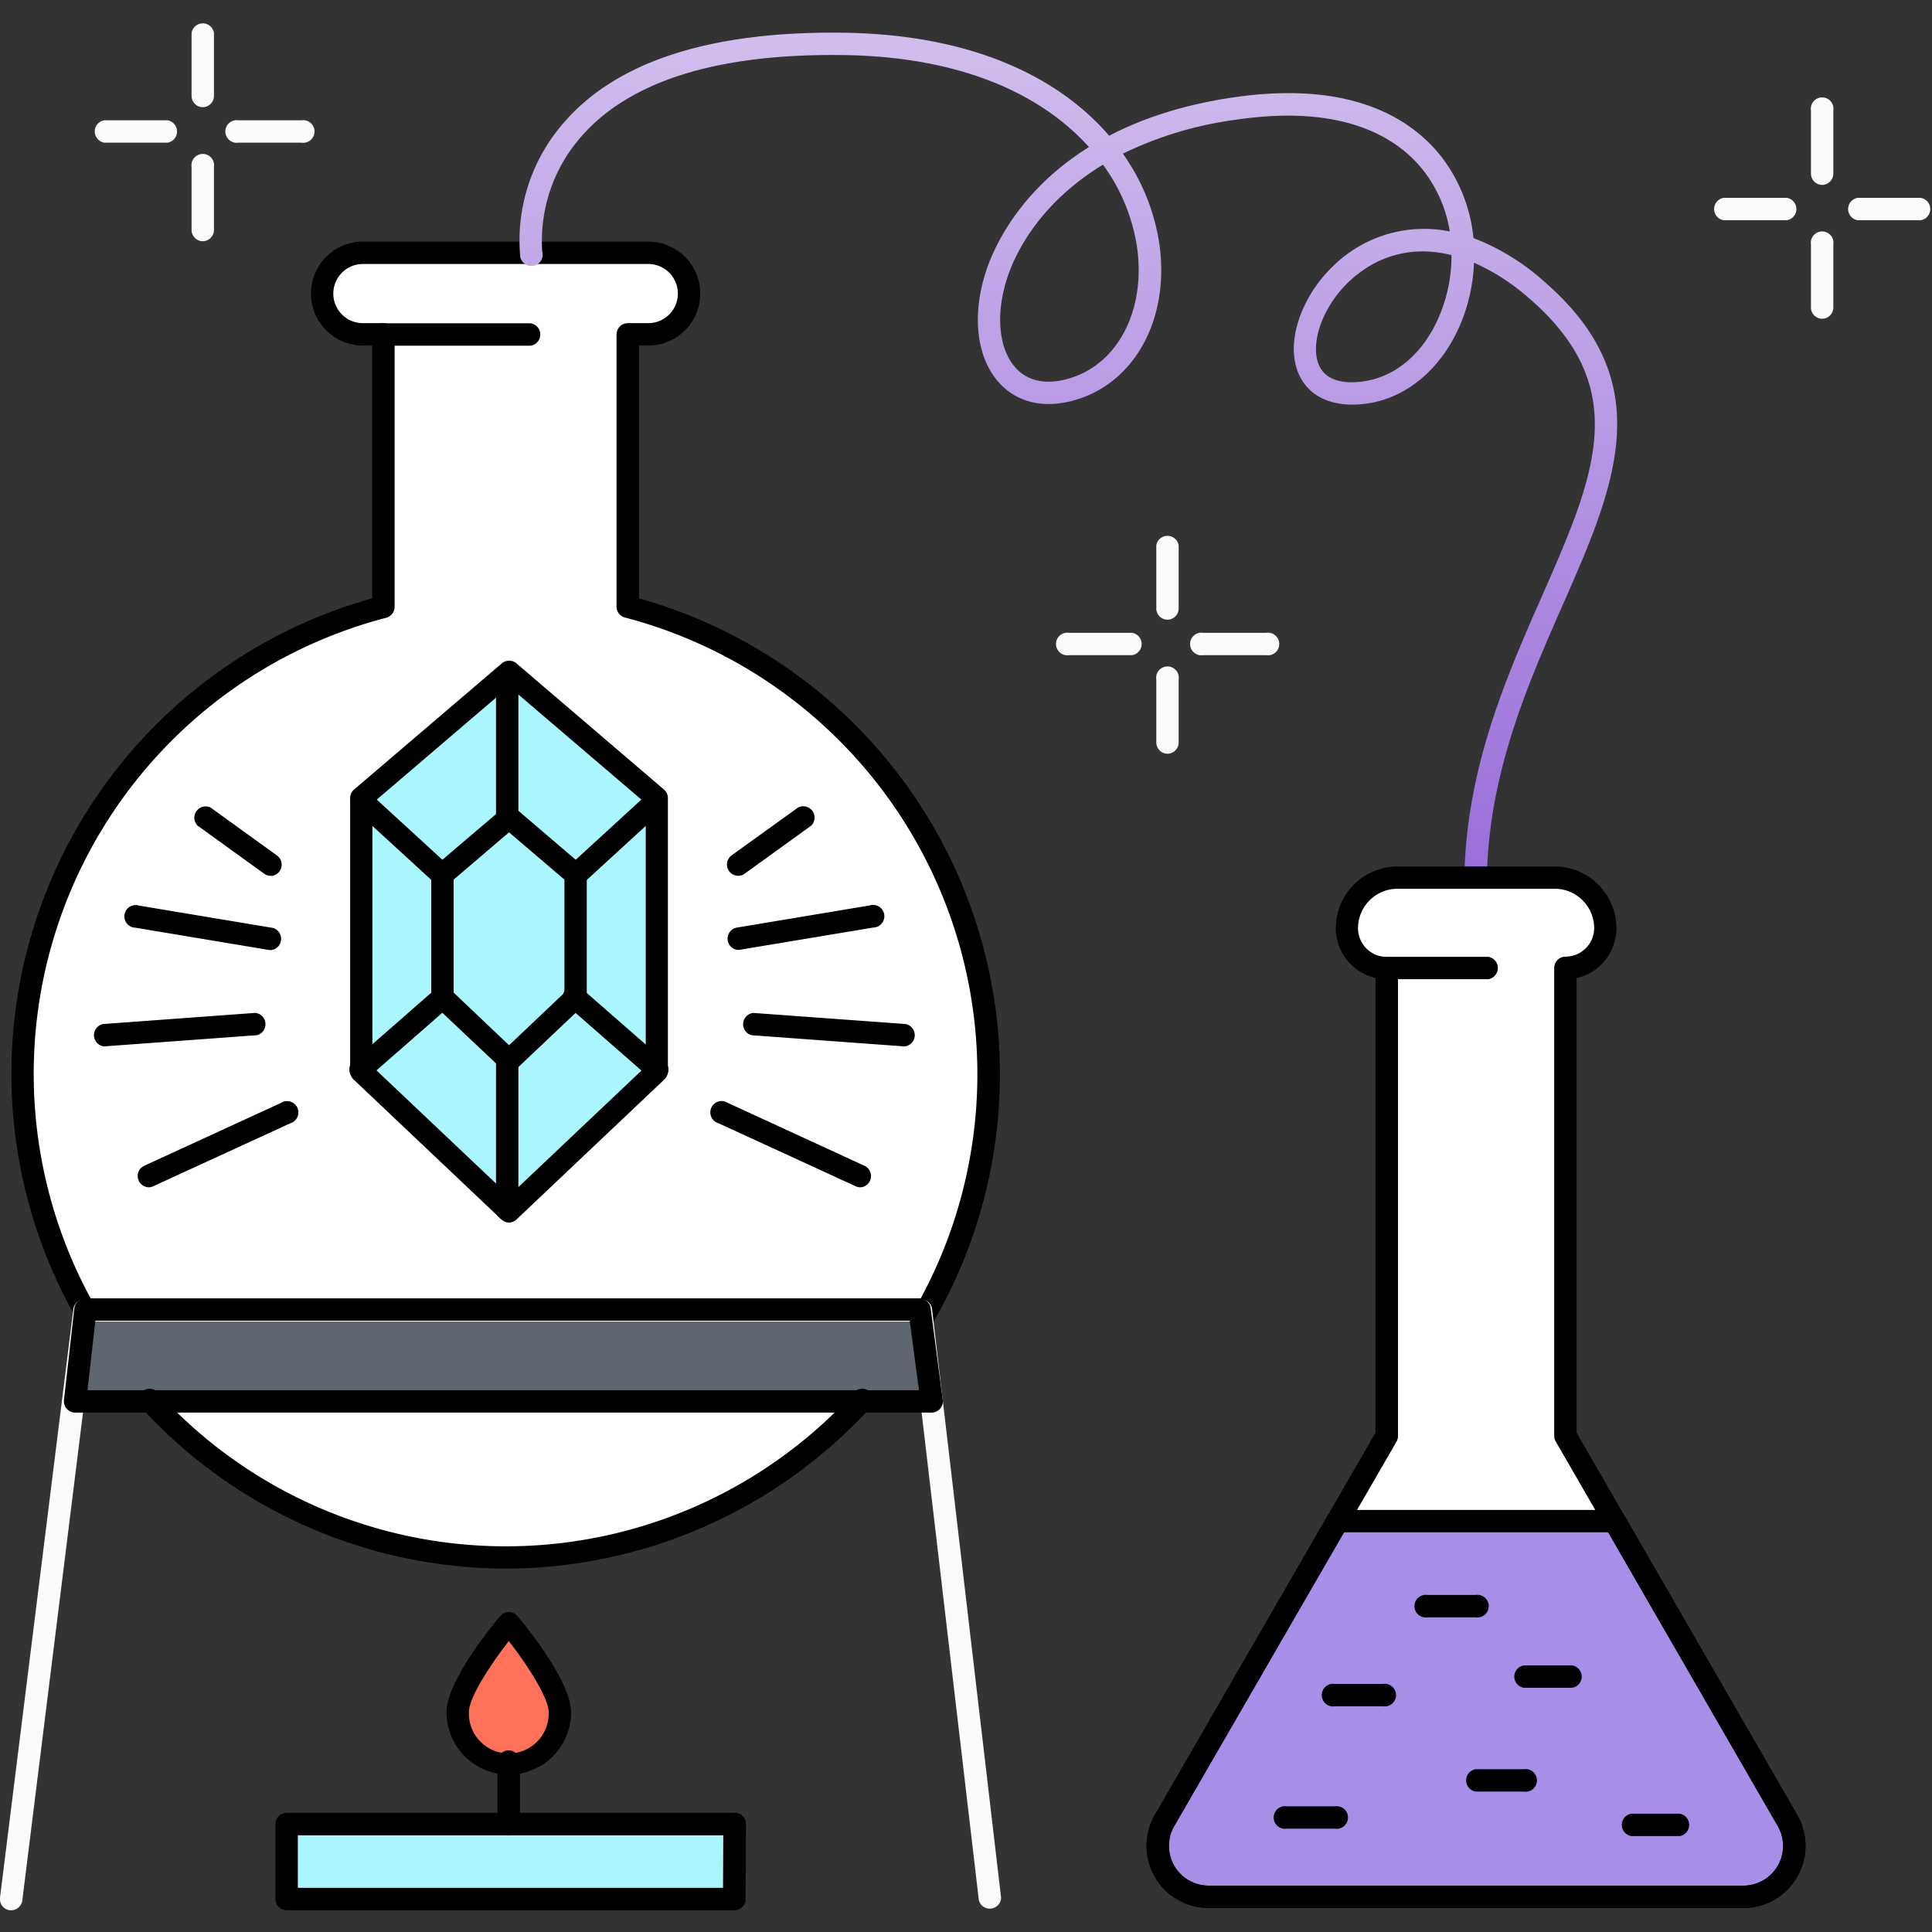 <?xml version="1.0" encoding="utf-8"?>
<svg id="Слой_1" height="512" viewBox="0 0 512 512" width="512" data-name="Слой 1" xmlns="http://www.w3.org/2000/svg">
  <rect x="0" y="0" width="512" height="512" fill="#333333" stroke="none"/>
  <defs>
    <linearGradient gradientUnits="userSpaceOnUse" x1="283.121" y1="8.652" x2="283.121" y2="235.53" id="gradient-0">
      <stop offset="0" style="stop-color: rgba(209, 190, 238, 1)"/>
      <stop offset="1" style="stop-color: rgba(152, 109, 217, 1)"/>
    </linearGradient>
  </defs>
  <path d="m166.39 160.84v-72.2h5.4a10.8 10.8 0 0 0 10.8-10.8 10.8 10.8 0 0 0 -10.79-10.84h-75.63a10.8 10.8 0 0 0 -10.8 10.8 10.8 10.8 0 0 0 10.8 10.8h5.4v72.2a128.07 128.07 0 0 0 -95.57 124.35c.2 70.66 58.44 128.19 129.1 127.59a128 128 0 0 0 31.3-251.89z" fill="#fff"/>
  <path d="m148.38 453.79a13.54 13.54 0 0 1 -27.08 0c0-7.48 13.54-23.62 13.54-23.62s13.54 16.14 13.54 23.62z" fill="#ff7259"/>
  <path d="m95.72 211.52v72.4l39.18 37.09 39.19-37.09v-72.4l-39.19-33.48z" fill="#abf5ff"/>
  <path d="m194.67 483.41h-118.7v19.86h118.59z" fill="#abf5ff"/>
  <path d="m473.71 482.43-58.86-101.94v-124a10.56 10.56 0 0 0 10.56-10.49 13.41 13.41 0 0 0 -13.41-13.44h-41.66a13.41 13.41 0 0 0 -13.41 13.44 10.56 10.56 0 0 0 10.56 10.56v124l-58.86 101.87a13.5 13.5 0 0 0 11.69 20.25h141.68a13.5 13.5 0 0 0 11.71-20.25z" fill="#fff"/>
  <path d="m473.71 482.43-45.79-79.31h-73.5l-45.79 79.31a13.5 13.5 0 0 0 11.69 20.25h141.68a13.5 13.5 0 0 0 11.71-20.25z" fill="#a78fe9"/>
  <path d="m19.87 371.38h227.03l-3.21-24.34h-221.07z" fill="#5e6670"/>
  <path d="m482.92 49a3 3 0 0 1 -3-3v-16.73a3 3 0 1 1 5.93 0v16.73a3 3 0 0 1 -2.93 3z" style="fill: rgb(251, 251, 251);"/>
  <path d="m482.92 84.48a3 3 0 0 1 -3-3v-16.69a3 3 0 1 1 5.93 0v16.72a3 3 0 0 1 -2.93 2.97z" style="fill: rgb(251, 251, 251);"/>
  <path d="m509 58.36h-16.68a3 3 0 0 1 0-5.93h16.68a3 3 0 0 1 0 5.93z" style="fill: rgb(251, 251, 251);"/>
  <path d="m473.51 58.36h-16.71a3 3 0 0 1 0-5.93h16.72a3 3 0 0 1 0 5.93z" style="fill: rgb(251, 251, 251);"/>
  <path d="m309.43 164.23a3 3 0 0 1 -3-3v-16.68a3 3 0 0 1 5.93 0v16.72a3 3 0 0 1 -2.93 2.96z" style="fill: rgb(251, 251, 251);"/>
  <path d="m309.43 199.75a3 3 0 0 1 -3-3v-16.68a3 3 0 1 1 5.93 0v16.72a3 3 0 0 1 -2.93 2.96z" style="fill: rgb(251, 251, 251);"/>
  <path d="m335.55 173.63h-16.71a3 3 0 1 1 0-5.93h16.72a3 3 0 1 1 0 5.93z" style="fill: rgb(251, 251, 251);"/>
  <path d="m300 173.63h-16.69a3 3 0 1 1 0-5.93h16.69a3 3 0 0 1 0 5.93z" style="fill: rgb(251, 251, 251);"/>
  <path d="m53.77 28.41a3 3 0 0 1 -3-3v-16.68a3 3 0 0 1 5.93 0v16.72a3 3 0 0 1 -2.93 2.96z" style="fill: rgb(251, 251, 251);"/>
  <path d="m53.77 63.93a3 3 0 0 1 -3-3v-16.68a3 3 0 1 1 5.93 0v16.75a3 3 0 0 1 -2.93 2.93z" style="fill: rgb(251, 251, 251);"/>
  <path d="m79.89 37.81h-16.71a3 3 0 1 1 0-5.93h16.71a3 3 0 1 1 0 5.93z" style="fill: rgb(251, 251, 251);"/>
  <path d="m44.37 37.81h-16.71a3 3 0 0 1 0-5.93h16.71a3 3 0 0 1 0 5.93z" style="fill: rgb(251, 251, 251);"/>
  <path d="m134 415.7a131.3 131.3 0 0 1 -96.22-42.3 3 3 0 1 1 4.36-4 124.8 124.8 0 0 0 183.85 0 3 3 0 1 1 4.36 4 131.43 131.43 0 0 1 -95.27 42.3z"/>
  <path d="m244.09 353a3 3 0 0 1 -3-3 3 3 0 0 1 .42-1.52 125.09 125.09 0 0 0 -75.9-184.83 3 3 0 0 1 -2.22-2.87v-72.14a3 3 0 0 1 3-3h5.41a7.84 7.84 0 1 0 0-15.68h-75.63a7.84 7.84 0 1 0 0 15.68h5.41a3 3 0 0 1 3 3v72.2a3 3 0 0 1 -2.22 2.87 124.89 124.89 0 0 0 -77.23 182.37 3 3 0 0 1 -5.13 2.92 130.82 130.82 0 0 1 78.61-190.43v-67h-2.44a13.77 13.77 0 1 1 0-27.54h75.63a13.77 13.77 0 1 1 0 27.54h-2.44v67a131 131 0 0 1 77.32 192.93 3 3 0 0 1 -2.59 1.5z"/>
  <path d="m140.65 91.61h-38.9a3 3 0 1 1 0-5.93h38.89a3 3 0 0 1 0 5.93z"/>
  <path d="m134.9 284a3 3 0 0 1 -2-.81l-17.68-16.69a3 3 0 0 1 -.93-2.15v-32.6a3 3 0 0 1 1-2.25l17.71-15.08a3 3 0 0 1 3.85 0l17.65 15.08a3 3 0 0 1 1 2.25v32.6a3 3 0 0 1 -.93 2.15l-17.65 16.71a3 3 0 0 1 -2.02.79zm-14.68-20.95 14.68 13.95 14.68-13.9v-30l-14.68-12.53-14.68 12.54z"/>
  <path d="m152.55 234.85a3 3 0 0 1 -2-5.15l21.72-19.91a3 3 0 0 1 4 4.37l-21.72 19.91a3 3 0 0 1 -2 .78z"/>
  <path d="m134.45 219.47a3 3 0 0 1 -3-3v-37.14a3 3 0 0 1 5.93 0v37.17a3 3 0 0 1 -2.93 2.97z"/>
  <path d="m117.26 234.85a3 3 0 0 1 -2-.78l-21.72-19.91a3 3 0 0 1 4-4.37l21.72 19.91a3 3 0 0 1 -2 5.15z"/>
  <path d="m95.54 286.43a3 3 0 0 1 -2-5.2l21.72-19a3 3 0 0 1 3.91 4.46l-21.72 19a3 3 0 0 1 -1.91.74z"/>
  <path d="m134.45 323.53a3 3 0 0 1 -3-3v-39.78a3 3 0 0 1 5.93 0v39.82a3 3 0 0 1 -2.93 2.96z"/>
  <path d="m174.27 286.43a3 3 0 0 1 -2-.73l-21.72-19a3 3 0 1 1 3.91-4.46l21.72 19a3 3 0 0 1 -2 5.2z"/>
  <path d="m3 506.24h-.37a3 3 0 0 1 -2.63-3.34l19.44-156a3 3 0 0 1 2.94-2.6h221.69a3 3 0 0 1 2.94 2.62l18.29 156a3 3 0 0 1 -5.89.69l-18-153.39h-216.41l-19.09 153.42a3 3 0 0 1 -2.91 2.6z" style="fill: rgb(251, 251, 251);"/>
  <path d="m394.4 259.5h-27.4a3 3 0 0 1 0-5.93h27.4a3 3 0 0 1 0 5.93z"/>
  <path d="m391 235.53a3 3 0 0 1 -2.92-3c.47-28.88 11.1-53.05 20.48-74.38 14.12-32.1 24.33-55.3-3.47-79.22a56.8 56.8 0 0 0 -14.47-9.31 46.69 46.69 0 0 1 -3.49 16.06c-5 12-14.45 20-25.38 21.33-8.81 1.1-15.28-2-17.79-8.43-3.7-9.54 2.42-23.74 13.64-31.66a34.34 34.34 0 0 1 26.61-5.58 35.45 35.45 0 0 0 -6.87-16c-6.68-8.57-20.74-17.89-49.77-13.62a97.83 97.83 0 0 0 -30 9 55.55 55.55 0 0 1 9.61 23.51c2.93 19.44-5.86 36.51-21.38 41.51-8.2 2.64-15.47 1.32-20.47-3.73-6.5-6.56-8-18.24-3.91-30.47 2-5.93 8.61-21 27.17-32.57-12.06-13.42-33-24-65.36-24.38-32.91-.41-56.11 6.78-69 21.39a41.83 41.83 0 0 0 -10.53 30.67 3 3 0 1 1 -5.88.79 47.39 47.39 0 0 1 12-35.39c14.13-16 38.92-23.82 73.56-23.38 35 .44 57.65 12.3 70.56 27.3 8.61-4.49 19.38-8.17 32.83-10.15 31.85-4.69 47.66 6 55.31 15.84a41.87 41.87 0 0 1 8.4 21.43 60.35 60.35 0 0 1 18.56 11.36c31.13 26.78 19 54.27 5 86.1-9.15 20.81-19.53 44.4-20 72.08a3 3 0 0 1 -3.04 2.9zm-14-168.9a27.31 27.31 0 0 0 -16 5.14c-9.82 6.89-14 18.53-11.59 24.67 1.87 4.83 7.3 5.21 11.52 4.68 8.92-1.12 16.45-7.57 20.64-17.71a40.86 40.86 0 0 0 3.09-15.8 31.63 31.63 0 0 0 -7.71-.99zm-84.67-23c-17.44 10.57-23.55 24.37-25.33 29.79-3.32 9.95-2.34 19.53 2.5 24.42 3.39 3.43 8.39 4.21 14.44 2.26 12.7-4.09 19.82-18.48 17.33-35a49.57 49.57 0 0 0 -8.99-21.48z" style="fill: url(#gradient-0);"/>
  <path d="m71.74 232.1a3 3 0 0 1 -1.73-.56l-17.69-12.77a3 3 0 0 1 3.47-4.77l17.69 12.77a3 3 0 0 1 -1.74 5.37z"/>
  <path d="m71.75 251.75a3 3 0 0 1 -.49 0l-35.37-5.9a3 3 0 1 1 1-5.85l35.37 5.9a3 3 0 0 1 -.48 5.89z"/>
  <path d="m27.53 277.3a3 3 0 0 1 -.21-5.92l40.29-2.95a3 3 0 0 1 .43 5.91l-40.29 2.95z"/>
  <path d="m39.32 314.64a3 3 0 0 1 -1.24-5.64l36.35-16.7a3 3 0 1 1 2.48 5.39l-36.35 16.7a3 3 0 0 1 -1.24.25z"/>
  <path d="m195.55 232.1a3 3 0 0 1 -1.74-5.37l17.69-12.73a3 3 0 0 1 3.47 4.81l-17.69 12.77a3 3 0 0 1 -1.73.52z"/>
  <path d="m195.54 251.75a3 3 0 0 1 -.48-5.89l35.37-5.9a3 3 0 1 1 1 5.85l-35.43 5.9a3 3 0 0 1 -.46.04z"/>
  <path d="m239.76 277.3h-.22l-40.29-2.95a3 3 0 0 1 .43-5.91l40.32 2.94a3 3 0 0 1 -.21 5.92z"/>
  <path d="m228 314.64a3 3 0 0 1 -1.24-.27l-36.35-16.7a3 3 0 1 1 2.48-5.39l36.32 16.72a3 3 0 0 1 -1.24 5.66z"/>
  <path d="m391.08 428.61h-12.78a3 3 0 1 1 0-5.93h12.77a3 3 0 1 1 0 5.93z"/>
  <path d="m445.12 486.58h-12.78a3 3 0 0 1 0-5.93h12.77a3 3 0 0 1 0 5.93z"/>
  <path d="m403.85 474.79h-12.77a3 3 0 0 1 0-5.93h12.77a3 3 0 1 1 0 5.93z"/>
  <path d="m366.51 452.19h-12.77a3 3 0 1 1 0-5.93h12.77a3 3 0 1 1 0 5.93z"/>
  <path d="m416.62 447.28h-12.77a3 3 0 0 1 0-5.93h12.77a3 3 0 0 1 0 5.93z"/>
  <path d="m353.74 484.62h-12.74a3 3 0 1 1 0-5.93h12.77a3 3 0 1 1 0 5.93z"/>
  <path d="m134.84 470.29a16.53 16.53 0 0 1 -16.51-16.51c0-8.14 11.86-22.69 14.24-25.52a3 3 0 0 1 2.27-1.06 3 3 0 0 1 2.27 1.06c2.38 2.83 14.23 17.38 14.23 25.52a16.53 16.53 0 0 1 -16.5 16.51zm0-35.4c-4.78 6.15-10.58 14.9-10.58 18.89a10.58 10.58 0 1 0 21.15 0c.01-3.78-5.6-12.49-10.57-18.89z"/>
  <path d="m134.9 324a3 3 0 0 1 -2-.81l-39.18-37.1a3 3 0 0 1 -.93-2.15v-72.42a3 3 0 0 1 1-2.25l39.21-33.48a3 3 0 0 1 3.85 0l39.15 33.48a3 3 0 0 1 1 2.25v72.39a3 3 0 0 1 -.93 2.15l-39.18 37.1a3 3 0 0 1 -1.99.84zm-36.21-41.36 36.22 34.29 36.22-34.29v-69.75l-36.23-30.95-36.21 30.95z"/>
  <path d="m194.56 506.24h-118.56a3 3 0 0 1 -3-3v-19.83a3 3 0 0 1 3-3h118.7a3 3 0 0 1 3 3l-.1 19.86a3 3 0 0 1 -3.04 2.97zm-115.63-5.94h112.68l.07-13.93h-112.75z"/>
  <path d="m462 505.64h-141.68a16.46 16.46 0 0 1 -14.26-24.7l58.46-101.26v-120.51a13.55 13.55 0 0 1 -10.52-13.17 16.39 16.39 0 0 1 16.38-16.38h41.62a16.39 16.39 0 0 1 16.37 16.38 13.55 13.55 0 0 1 -10.56 13.2v120.49l58.46 101.26a16.46 16.46 0 0 1 -14.27 24.69zm-91.66-270.11a10.46 10.46 0 0 0 -10.45 10.47 7.6 7.6 0 0 0 7.59 7.59 3 3 0 0 1 3 3v124a3 3 0 0 1 -.4 1.48l-58.89 101.85a10.53 10.53 0 0 0 9.12 15.8h141.69a10.53 10.53 0 0 0 9.12-15.8l-58.84-101.92a3 3 0 0 1 -.4-1.48v-124a3 3 0 0 1 3-3 7.6 7.6 0 0 0 7.59-7.59 10.46 10.46 0 0 0 -10.47-10.4z"/>
  <path d="m462 505.64h-141.68a16.46 16.46 0 0 1 -14.26-24.7l45.79-79.31a3 3 0 0 1 2.57-1.48h73.5a3 3 0 0 1 2.57 1.48l45.79 79.31a16.46 16.46 0 0 1 -14.28 24.7zm-105.87-99.56-44.94 77.83a10.53 10.53 0 0 0 9.12 15.8h141.69a10.53 10.53 0 0 0 9.12-15.8l-44.92-77.83z"/>
  <path d="m246.9 374.35h-227a3 3 0 0 1 -2.95-3.3l2.75-24.34a3 3 0 0 1 2.95-2.63h221.04a3 3 0 0 1 2.94 2.58l3.21 24.34a3 3 0 0 1 -2.94 3.35zm-223.71-5.93h220.33l-2.43-18.42h-215.82z"/>
  <path d="m134.84 486.37a3 3 0 0 1 -3-3v-16.04a3 3 0 1 1 5.93 0v16.08a3 3 0 0 1 -2.93 2.96z"/>
</svg>